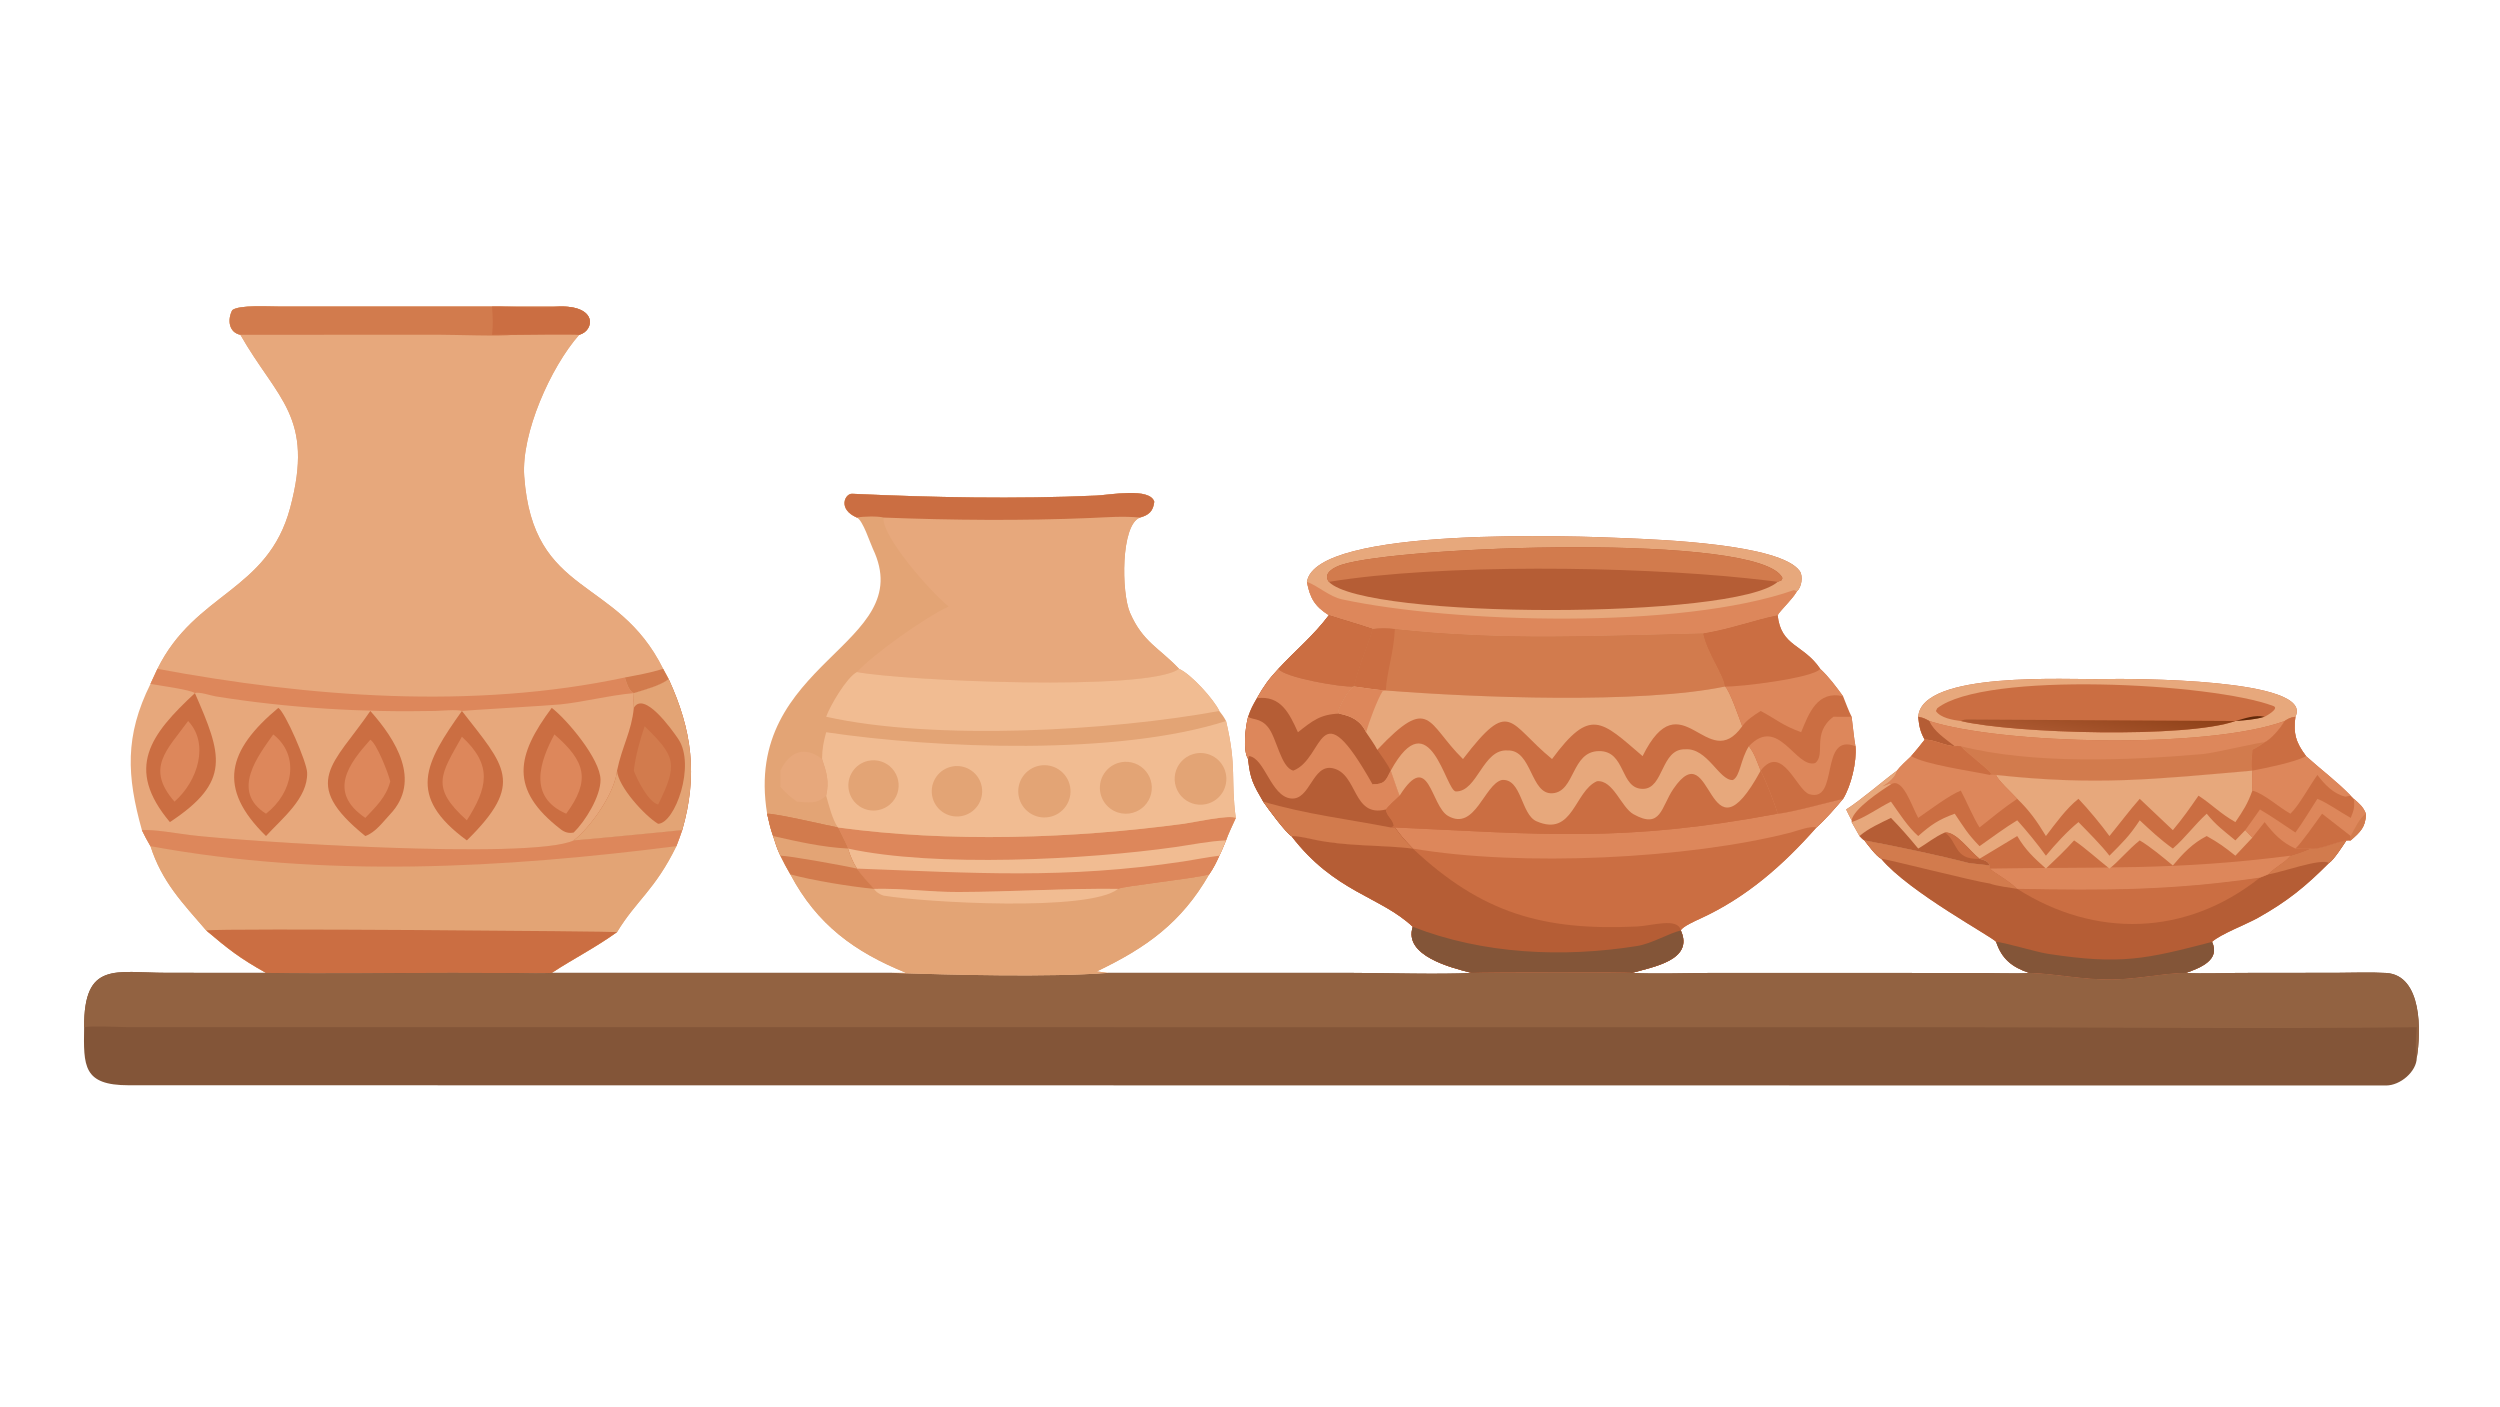 <?xml version="1.0" encoding="UTF-8"?> <svg xmlns="http://www.w3.org/2000/svg" xmlns:xlink="http://www.w3.org/1999/xlink" width="3839" height="2160" viewBox="0 0 3839 2160"><path fill="#E7A87C" transform="matrix(4.219 0 0 4.219 6.10352e-05 0)" d="M87.499 121.859C83.273 120.993 82.705 116.409 84.54 112.887C87.043 110.914 97.682 111.566 101.49 111.565L203.142 111.586C217.634 111.038 216.426 120.361 210.8 121.859C200.375 133.719 189.696 157.757 190.804 173.337C193.947 217.516 224.62 209.599 241.358 243.443L243.377 247.193C251.928 265.859 254.037 282.16 248.305 302.155C247.64 304.011 246.922 306.186 246.176 307.983C238.35 323.998 231.622 327.647 224.588 339.257C216.197 345.242 208.847 348.843 200.821 354.108C197.725 354.407 191.442 354.188 188.043 354.17L164.682 354.103C142.388 354.089 118.986 354.537 96.82 354.108C87.156 348.666 83.318 345.638 75.067 338.666C66.332 328.527 58.968 320.996 54.773 307.983C53.545 305.924 52.709 304.305 51.651 302.155C46.151 282.479 45.335 267.92 54.773 248.916L57.308 243.443C71.053 215.596 97.432 215.324 105.602 184.878C114.543 151.558 100.891 145.375 87.499 121.859Z"></path><path fill="#E7A87C" transform="matrix(4.219 0 0 4.219 6.10352e-05 0)" d="M87.499 121.859C83.273 120.993 82.705 116.409 84.54 112.887C87.043 110.914 97.682 111.566 101.49 111.565L203.142 111.586C217.634 111.038 216.426 120.361 210.8 121.859C200.375 133.719 189.696 157.757 190.804 173.337C193.947 217.516 224.62 209.599 241.358 243.443L243.377 247.193C240.261 249.621 234.558 251.064 230.691 252.28L230.691 252.28C221.716 253.075 212.969 255.425 204.02 256.381C200.117 256.798 168.37 258.614 168.118 258.771L168.118 258.771C166.163 258.148 160.814 258.711 158.434 258.762C131.971 259.331 104.593 257.675 78.459 253.457C76.662 253.167 72.373 251.654 70.943 252.28L70.943 252.28C69.299 251.001 57.894 249.528 54.773 248.916L57.308 243.443C71.053 215.596 97.432 215.324 105.602 184.878C114.543 151.558 100.891 145.375 87.499 121.859Z"></path><path fill="#D27B4D" transform="matrix(4.219 0 0 4.219 6.10352e-05 0)" d="M87.499 121.859C83.273 120.993 82.705 116.409 84.54 112.887C87.043 110.914 97.682 111.566 101.49 111.565L203.142 111.586C217.634 111.038 216.426 120.361 210.8 121.859C209.073 121.556 189.485 121.849 186.772 121.859C182.783 122.483 164.998 121.823 159.382 121.827L87.499 121.859Z"></path><path fill="#CB6E42" transform="matrix(4.219 0 0 4.219 6.10352e-05 0)" d="M203.142 111.586C217.634 111.038 216.426 120.361 210.8 121.859C209.073 121.556 189.485 121.849 186.772 121.859C184.696 121.674 181.276 121.827 179.096 121.859C179.528 117.947 179.349 115.483 179.096 111.586C185.425 111.503 197.896 112.312 203.142 111.586Z"></path><path fill="#DD875B" transform="matrix(4.219 0 0 4.219 6.10352e-05 0)" d="M57.308 243.443C112.499 253.705 172.008 258.398 227.415 246.592C228.17 248.709 228.728 251.306 230.691 252.28L230.691 252.28C221.716 253.075 212.969 255.425 204.02 256.381C200.117 256.798 168.37 258.614 168.118 258.771L168.118 258.771C166.163 258.148 160.814 258.711 158.434 258.762C131.971 259.331 104.593 257.675 78.459 253.457C76.662 253.167 72.373 251.654 70.943 252.28L70.943 252.28C69.299 251.001 57.894 249.528 54.773 248.916L57.308 243.443Z"></path><path fill="#D27B4D" transform="matrix(4.219 0 0 4.219 6.10352e-05 0)" d="M241.358 243.443L243.377 247.193C240.261 249.621 234.558 251.064 230.691 252.28C228.728 251.306 228.17 248.709 227.415 246.592C232.604 245.592 236.283 244.984 241.358 243.443Z"></path><path fill="#E3A475" transform="matrix(4.219 0 0 4.219 6.10352e-05 0)" d="M208.817 305.883C212.211 305.737 248.303 302.154 248.305 302.155C247.64 304.011 246.922 306.186 246.176 307.983C238.35 323.998 231.622 327.647 224.588 339.257C216.197 345.242 208.847 348.843 200.821 354.108C197.725 354.407 191.442 354.188 188.043 354.17L164.682 354.103C142.388 354.089 118.986 354.537 96.82 354.108C87.156 348.666 83.318 345.638 75.067 338.666C66.332 328.527 58.968 320.996 54.773 307.983C53.545 305.924 52.709 304.305 51.651 302.155C55.945 301.808 64.534 303.361 69.124 303.932C87.027 306.159 193.355 313.193 208.817 305.883Z"></path><path fill="#CB6E42" transform="matrix(4.219 0 0 4.219 6.10352e-05 0)" d="M75.067 338.666C80.552 337.746 224.036 338.982 224.588 339.257C216.197 345.242 208.847 348.843 200.821 354.108C197.725 354.407 191.442 354.188 188.043 354.17L164.682 354.103C142.388 354.089 118.986 354.537 96.82 354.108C87.156 348.666 83.318 345.638 75.067 338.666Z"></path><path fill="#DD875B" transform="matrix(4.219 0 0 4.219 6.10352e-05 0)" d="M208.817 305.883C212.211 305.737 248.303 302.154 248.305 302.155C247.64 304.011 246.922 306.186 246.176 307.983C182.872 316.039 117.973 319.631 54.773 307.983C53.545 305.924 52.709 304.305 51.651 302.155C55.945 301.808 64.534 303.361 69.124 303.932C87.027 306.159 193.355 313.193 208.817 305.883Z"></path><path fill="#CB6E42" transform="matrix(4.219 0 0 4.219 6.10352e-05 0)" d="M243.377 247.193C251.928 265.859 254.037 282.16 248.305 302.155C248.303 302.154 212.211 305.737 208.817 305.883C215.142 300.943 223.8 288.528 224.588 280.491C226.425 271.564 229.871 266.265 230.691 257.645C230.549 255.598 230.587 254.338 230.691 252.28L230.691 252.28C234.558 251.064 240.261 249.621 243.377 247.193Z"></path><path fill="#E3A475" transform="matrix(4.219 0 0 4.219 6.10352e-05 0)" d="M243.377 247.193C251.928 265.859 254.037 282.16 248.305 302.155C248.303 302.154 212.211 305.737 208.817 305.883C215.142 300.943 223.8 288.528 224.588 280.491C224.962 286.31 234.713 296.982 239.534 299.84C245.687 299.7 253.279 278.477 246.873 268.976C244.461 265.399 234.347 251.293 230.691 257.645C230.549 255.598 230.587 254.338 230.691 252.28L230.691 252.28C234.558 251.064 240.261 249.621 243.377 247.193Z"></path><path fill="#D27B4D" transform="matrix(4.219 0 0 4.219 6.10352e-05 0)" d="M234.629 264.328C245.968 275.357 246.816 278.125 239.551 292.824C235.996 291.91 231.97 283.915 230.691 280.491C231.234 275.482 232.993 269.091 234.629 264.328Z"></path><path fill="#CB6E42" transform="matrix(4.219 0 0 4.219 6.10352e-05 0)" d="M168.118 258.771L168.118 258.771C183.71 278.877 191.226 284.956 169.923 305.883C147.819 289.7 154.731 277.63 168.118 258.771Z"></path><path fill="#DD875B" transform="matrix(4.219 0 0 4.219 6.10352e-05 0)" d="M168.118 268.151C179.557 278.658 177.337 286.884 169.923 298.565C156.445 286.513 160.484 281.813 168.118 268.151Z"></path><path fill="#CB6E42" transform="matrix(4.219 0 0 4.219 6.10352e-05 0)" d="M70.943 252.28L70.943 252.28C80.766 274.781 84.245 284.464 61.832 299.223C45.371 279.605 54.797 267.284 70.943 252.28Z"></path><path fill="#DD875B" transform="matrix(4.219 0 0 4.219 6.10352e-05 0)" d="M68.472 262.431C76.218 270.575 72.086 284.272 63.507 291.771C52.816 279.504 60.856 272.917 68.472 262.431Z"></path><path fill="#CB6E42" transform="matrix(4.219 0 0 4.219 6.10352e-05 0)" d="M200.821 257.645C206.28 261.811 218.535 276.28 218.573 283.829C218.603 289.863 213.045 298.882 208.817 303.013C207.008 303.415 205.48 302.916 204.09 301.844C185.22 287.279 187.991 274.837 200.821 257.645Z"></path><path fill="#DD875B" transform="matrix(4.219 0 0 4.219 6.10352e-05 0)" d="M201.784 267.31C213.137 277.126 215.062 283.961 206.084 296.164C191.893 290.043 196.63 276.913 201.784 267.31Z"></path><path fill="#CB6E42" transform="matrix(4.219 0 0 4.219 6.10352e-05 0)" d="M134.786 258.771C144.09 269.221 153.491 284.169 142.031 296.334C139.458 299.065 136.725 302.949 132.97 304.297C108.78 284.803 121.589 278.157 134.786 258.771Z"></path><path fill="#DD875B" transform="matrix(4.219 0 0 4.219 6.10352e-05 0)" d="M134.786 269.233C137.116 270.646 141.293 281.297 142.041 284.408C140.533 290.18 136.935 293.445 132.97 297.694C119.029 288.228 127.127 277.82 134.786 269.233Z"></path><path fill="#CB6E42" transform="matrix(4.219 0 0 4.219 6.10352e-05 0)" d="M101.298 257.645C103.792 259.214 111.64 277.278 111.786 281.173C112.135 290.501 102.614 297.923 96.82 304.297C78.854 286.765 82.854 273.052 101.298 257.645Z"></path><path fill="#DD875B" transform="matrix(4.219 0 0 4.219 6.10352e-05 0)" d="M99.451 267.31C109.364 275.076 106.566 288.643 96.82 296.164C83.775 287.979 94.083 274.937 99.451 267.31Z"></path><path fill="#835538" transform="matrix(4.219 0 0 4.219 6.10352e-05 0)" d="M535.636 354.108C540.145 353.838 592.668 353.707 593.999 354.108C602.438 354.552 614.41 354.127 623.108 354.118L720.497 354.138C724.202 354.143 735.46 354.452 738.544 354.108C748.627 354.379 757.583 356.639 768.846 356.495C778.192 356.376 787.696 354.158 795.665 354.108C801.438 354.456 808.955 354.13 814.937 354.112L850.653 354.071C856.344 354.064 862.72 353.782 868.508 354.136C881.674 354.94 881.232 375.628 879.642 385.006C879.565 390.048 873.629 395.111 868.427 395.089L46.878 395.008C30.206 395.002 30.383 388.073 30.621 373.883C30.503 349.695 42.091 354.065 60.513 354.075L96.82 354.108C118.986 354.537 142.388 354.089 164.682 354.103L188.043 354.17C191.442 354.188 197.725 354.407 200.821 354.108L324.647 354.108C346.555 354.807 381.573 355.764 403.204 354.108L492.378 354.105C504.954 354.104 523.587 354.737 535.636 354.108Z"></path><path fill="#926241" transform="matrix(4.219 0 0 4.219 6.10352e-05 0)" d="M535.636 354.108C540.145 353.838 592.668 353.707 593.999 354.108C602.438 354.552 614.41 354.127 623.108 354.118L720.497 354.138C724.202 354.143 735.46 354.452 738.544 354.108C748.627 354.379 757.583 356.639 768.846 356.495C778.192 356.376 787.696 354.158 795.665 354.108C801.438 354.456 808.955 354.13 814.937 354.112L850.653 354.071C856.344 354.064 862.72 353.782 868.508 354.136C881.674 354.94 881.232 375.628 879.642 385.006C878.983 381.764 879.412 377.222 879.642 373.883C820.942 374.557 760.963 373.85 702.182 373.869L46.267 373.849C42.707 373.822 33.51 373.288 30.621 373.883C30.503 349.695 42.091 354.065 60.513 354.075L96.82 354.108C118.986 354.537 142.388 354.089 164.682 354.103L188.043 354.17C191.442 354.188 197.725 354.407 200.821 354.108L324.647 354.108C346.555 354.807 381.573 355.764 403.204 354.108L492.378 354.105C504.954 354.104 523.587 354.737 535.636 354.108Z"></path><path fill="#CB6E42" transform="matrix(4.219 0 0 4.219 6.10352e-05 0)" d="M475.683 211.781C478.881 191.433 574.231 195.1 591.913 195.889C603.078 196.386 648.016 197.921 655.058 207.85C656.359 209.684 655.74 213.811 654.02 215.216C652.114 218.488 647.771 222.318 647.016 223.92C648.24 235.411 656.415 234.399 662.511 243.443C665.759 246.497 668.213 249.837 670.832 253.429C671.683 255.544 672.934 258.941 673.94 260.874C674.37 263.942 674.796 268.846 675.336 271.608C675.843 277.232 673.77 285.95 670.832 290.744C668.108 293.984 664.298 298.353 661.132 301.174C648.923 315.033 635.509 326.741 618.769 334.391C617.232 335.093 612.31 337.276 611.766 338.666C616.666 349.522 601.532 351.914 593.999 354.108C592.668 353.707 540.145 353.838 535.636 354.108C528.222 352.234 510.756 347.848 514.218 337.328C502.358 326.159 485.855 324.89 470.038 304.297C467.886 302.952 461.423 294.183 459.777 291.771C456.103 285.436 455.019 283.527 454.281 276.271C452.272 273.096 453.317 264.407 454.281 260.874C455.343 257.851 455.91 256.854 457.479 254.127C460.081 249.571 461.742 247.257 465.288 243.443C471.662 236.558 477.938 231.529 483.674 223.92C478.516 220.68 476.808 217.677 475.683 211.781Z"></path><path fill="#CB6E42" transform="matrix(4.219 0 0 4.219 6.10352e-05 0)" d="M647.016 296.164C651.229 295.882 665.889 291.878 670.832 290.744C668.108 293.984 664.298 298.353 661.132 301.174C648.923 315.033 635.509 326.741 618.769 334.391C617.232 335.093 612.31 337.276 611.766 338.666C616.666 349.522 601.532 351.914 593.999 354.108C592.668 353.707 540.145 353.838 535.636 354.108C528.222 352.234 510.756 347.848 514.218 337.328C502.358 326.159 485.855 324.89 470.038 304.297C472.467 304.264 475.965 305.085 478.392 305.606C490.043 308.108 502.579 307.483 514.218 308.849C511.367 305.894 510.068 304.518 507.687 301.174C561.352 303.619 590.732 306.739 647.016 296.164L647.016 296.164Z"></path><path fill="#B55D35" transform="matrix(4.219 0 0 4.219 6.10352e-05 0)" d="M470.038 304.297C472.467 304.264 475.965 305.085 478.392 305.606C490.043 308.108 502.579 307.483 514.218 308.849L514.218 308.849C539.359 332.443 561.719 338.82 595.816 337.222C601.167 336.972 610.849 333.809 611.766 338.666L611.766 338.666C616.666 349.522 601.532 351.914 593.999 354.108C592.668 353.707 540.145 353.838 535.636 354.108C528.222 352.234 510.756 347.848 514.218 337.328C502.358 326.159 485.855 324.89 470.038 304.297Z"></path><path fill="#835538" transform="matrix(4.219 0 0 4.219 6.10352e-05 0)" d="M514.218 337.328C539.729 347.313 568.943 348.641 595.91 344.309C601.185 343.462 607.475 339.66 611.766 338.666L611.766 338.666C616.666 349.522 601.532 351.914 593.999 354.108C592.668 353.707 540.145 353.838 535.636 354.108C528.222 352.234 510.756 347.848 514.218 337.328Z"></path><path fill="#DD875B" transform="matrix(4.219 0 0 4.219 6.10352e-05 0)" d="M647.016 296.164C651.229 295.882 665.889 291.878 670.832 290.744C668.108 293.984 664.298 298.353 661.132 301.174C658.859 300.559 654.371 302.306 651.81 303.013C614.511 312.594 553.605 315.585 514.218 308.849L514.218 308.849C511.367 305.894 510.068 304.518 507.687 301.174C561.352 303.619 590.732 306.739 647.016 296.164L647.016 296.164Z"></path><path fill="#E7A87C" transform="matrix(4.219 0 0 4.219 6.10352e-05 0)" d="M475.683 211.781C478.881 191.433 574.231 195.1 591.913 195.889C603.078 196.386 648.016 197.921 655.058 207.85C656.359 209.684 655.74 213.811 654.02 215.216C652.114 218.488 647.771 222.318 647.016 223.92C638.589 225.578 630.49 228.745 619.973 230.525C581.219 231.369 547.262 233.258 507.687 228.934C505.364 228.619 501.893 228.6 499.577 228.934C494.378 227.112 488.959 225.656 483.674 223.92C478.516 220.68 476.808 217.677 475.683 211.781Z"></path><path fill="#DD875B" transform="matrix(4.219 0 0 4.219 6.10352e-05 0)" d="M475.683 211.781L476.018 211.908C480 213.457 483.962 217.185 488.529 218.162C528.992 226.82 611.563 229.278 652.934 214.778C652.934 214.778 653.845 215.145 654.02 215.216C652.114 218.488 647.771 222.318 647.016 223.92C638.589 225.578 630.49 228.745 619.973 230.525C581.219 231.369 547.262 233.258 507.687 228.934C505.364 228.619 501.893 228.6 499.577 228.934C494.378 227.112 488.959 225.656 483.674 223.92C478.516 220.68 476.808 217.677 475.683 211.781Z"></path><path fill="#B55D35" transform="matrix(4.219 0 0 4.219 6.10352e-05 0)" d="M483.674 211.781C481.351 208.603 485.535 206.476 488.267 205.57C508.866 198.739 641.055 193.771 648.764 210.38L648.455 211.181L647.016 211.781C631.702 225.415 496.929 225.491 483.674 211.781Z"></path><path fill="#D27B4D" transform="matrix(4.219 0 0 4.219 6.10352e-05 0)" d="M483.674 211.781C481.351 208.603 485.535 206.476 488.267 205.57C508.866 198.739 641.055 193.771 648.764 210.38L648.455 211.181L647.016 211.781C646.652 211.649 637.091 210.591 635.983 210.475C594.271 206.098 524.408 205.11 483.674 211.781Z"></path><path fill="#B55D35" transform="matrix(4.219 0 0 4.219 6.10352e-05 0)" d="M483.674 223.92C488.959 225.656 494.378 227.112 499.577 228.934C497.583 235.751 494.208 243.019 492.788 249.868L492.788 249.868C490.929 250.459 487.482 256.913 487.013 258.904L487.442 259.733C491.873 260.633 495.164 262.195 497.218 266.518C498.234 268.034 500.616 271.4 501.302 272.897C502.802 275.068 505.075 278.208 506.19 280.491L506.19 280.491C506.837 282.205 508.917 288.669 509.423 289.603C508.186 290.756 505.315 293.381 504.409 294.625C504.587 297.134 507.092 298.159 507.266 300.695L506.19 301.174L507.687 301.174C510.068 304.518 511.367 305.894 514.218 308.849C502.579 307.483 490.043 308.108 478.392 305.606C475.965 305.085 472.467 304.264 470.038 304.297C467.886 302.952 461.423 294.183 459.777 291.771C456.103 285.436 455.019 283.527 454.281 276.271C452.272 273.096 453.317 264.407 454.281 260.874C455.343 257.851 455.91 256.854 457.479 254.127C460.081 249.571 461.742 247.257 465.288 243.443C471.662 236.558 477.938 231.529 483.674 223.92Z"></path><path fill="#B55D35" transform="matrix(4.219 0 0 4.219 6.10352e-05 0)" d="M454.281 276.271L454.57 275.177C460.353 275.875 462.553 289.858 469.869 290.623C476.896 291.357 477.643 278.057 485.034 279.607C494.29 281.549 492.178 297.711 504.409 294.625L504.409 294.625C504.587 297.134 507.092 298.159 507.266 300.695L506.19 301.174L507.687 301.174C510.068 304.518 511.367 305.894 514.218 308.849C502.579 307.483 490.043 308.108 478.392 305.606C475.965 305.085 472.467 304.264 470.038 304.297C467.886 302.952 461.423 294.183 459.777 291.771C456.103 285.436 455.019 283.527 454.281 276.271Z"></path><path fill="#D27B4D" transform="matrix(4.219 0 0 4.219 6.10352e-05 0)" d="M459.777 291.771C475.328 296.379 490.437 298.115 506.19 301.174L507.687 301.174C510.068 304.518 511.367 305.894 514.218 308.849C502.579 307.483 490.043 308.108 478.392 305.606C475.965 305.085 472.467 304.264 470.038 304.297C467.886 302.952 461.423 294.183 459.777 291.771Z"></path><path fill="#DD875B" transform="matrix(4.219 0 0 4.219 6.10352e-05 0)" d="M454.281 260.874C455.708 262.055 458.659 261.198 461.481 264.616C464.722 268.541 466.175 279.37 470.736 280.481C482.388 275.969 479.503 249.886 499.577 285.478C503.939 285.44 504.333 284.259 506.19 280.491L506.19 280.491C506.837 282.205 508.917 288.669 509.423 289.603C508.186 290.756 505.315 293.381 504.409 294.625L504.409 294.625C492.178 297.711 494.29 281.549 485.034 279.607C477.643 278.057 476.896 291.357 469.869 290.623C462.553 289.858 460.353 275.875 454.57 275.177L454.281 276.271C452.272 273.096 453.317 264.407 454.281 260.874Z"></path><path fill="#DD875B" transform="matrix(4.219 0 0 4.219 6.10352e-05 0)" d="M506.19 280.491L506.19 280.491C506.837 282.205 508.917 288.669 509.423 289.603C508.186 290.756 505.315 293.381 504.409 294.625L504.409 294.625C502.469 292.03 500.396 288.599 499.577 285.478C503.939 285.44 504.333 284.259 506.19 280.491Z"></path><path fill="#CB6E42" transform="matrix(4.219 0 0 4.219 6.10352e-05 0)" d="M483.674 223.92C488.959 225.656 494.378 227.112 499.577 228.934C497.583 235.751 494.208 243.019 492.788 249.868C488.694 250.305 467.373 246.618 465.288 243.443C471.662 236.558 477.938 231.529 483.674 223.92Z"></path><path fill="#DD875B" transform="matrix(4.219 0 0 4.219 6.10352e-05 0)" d="M465.288 243.443C467.373 246.618 488.694 250.305 492.788 249.868L492.788 249.868C490.929 250.459 487.482 256.913 487.013 258.904L487.442 259.733C480.515 259.986 477.705 262.365 472.406 266.518C469.293 259.625 466.146 253.007 457.479 254.127C460.081 249.571 461.742 247.257 465.288 243.443Z"></path><path fill="#D27B4D" transform="matrix(4.219 0 0 4.219 6.10352e-05 0)" d="M499.577 228.934C501.893 228.6 505.364 228.619 507.687 228.934C547.262 233.258 581.219 231.369 619.973 230.525C621.291 237.378 627.465 245.64 627.883 249.868L627.883 249.868C597.004 256.278 536.822 253.896 504.409 251.311L504.409 251.311C501.65 251.203 495.752 250.253 492.788 249.868L492.788 249.868C494.208 243.019 497.583 235.751 499.577 228.934Z"></path><path fill="#CB6E42" transform="matrix(4.219 0 0 4.219 6.10352e-05 0)" d="M499.577 228.934C501.893 228.6 505.364 228.619 507.687 228.934C507.356 237.444 504.742 244.517 504.409 251.311C501.65 251.203 495.752 250.253 492.788 249.868L492.788 249.868C494.208 243.019 497.583 235.751 499.577 228.934Z"></path><path fill="#E7A87C" transform="matrix(4.219 0 0 4.219 6.10352e-05 0)" d="M492.788 249.868C495.752 250.253 501.65 251.203 504.409 251.311L504.409 251.311C536.822 253.896 597.004 256.278 627.883 249.868C629.483 251.121 633.19 261.791 634.118 264.328C621.455 282.222 611.967 246.654 597.857 275.209C582.816 262.292 578.878 257.319 564.9 276.271C548.913 263.216 549.913 253.558 532.492 276.271L532.333 276.117C519.376 263.397 520.649 252.411 501.302 272.897C500.616 271.4 498.234 268.034 497.218 266.518C495.164 262.195 491.873 260.633 487.442 259.733L487.013 258.904C487.482 256.913 490.929 250.459 492.788 249.868Z"></path><path fill="#DD875B" transform="matrix(4.219 0 0 4.219 6.10352e-05 0)" d="M492.788 249.868C495.752 250.253 501.65 251.203 504.409 251.311L504.409 251.311L503.237 251.566C501.275 254.648 498.216 262.963 497.218 266.518C495.164 262.195 491.873 260.633 487.442 259.733L487.013 258.904C487.482 256.913 490.929 250.459 492.788 249.868Z"></path><path fill="#CB6E42" transform="matrix(4.219 0 0 4.219 6.10352e-05 0)" d="M640.838 280.491L640.838 280.491C642.444 283.597 646.089 292.703 647.016 296.164L647.016 296.164C590.732 306.739 561.352 303.619 507.687 301.174L506.19 301.174L507.266 300.695C507.092 298.159 504.587 297.134 504.409 294.625C505.315 293.381 508.186 290.756 509.423 289.603C520.227 272.528 520.649 293.318 527.067 296.983C536.874 302.583 540.209 285.558 546.613 283.893C553.862 283.22 553.558 296.441 559.242 298.923C572.6 304.755 573.014 287.936 581.264 284.34C587.224 283.812 590.013 293.819 594.568 296.368C604.628 301.996 604.581 293.711 609.048 287.161C623.663 265.732 621.115 316.744 640.838 280.491Z"></path><path fill="#E7A87C" transform="matrix(4.219 0 0 4.219 6.10352e-05 0)" d="M506.19 280.491C520.479 254.471 526.165 288.037 529.919 288.069C537.807 288.136 539.673 272.521 548.709 273.142C557.722 272.829 556.973 289.343 565.115 288.722C573.332 288.096 571.889 273.562 581.903 273.379C591.945 273.196 589.469 287.264 598.064 287.125C605.619 287.003 604.493 272.499 613.316 272.731C621.481 272.063 625.715 284.184 630.705 283.917C633.406 282.557 633.483 276.347 636.545 271.608C638.639 274.275 639.506 277.298 640.838 280.491C621.115 316.744 623.663 265.732 609.048 287.161C604.581 293.711 604.628 301.996 594.568 296.368C590.013 293.819 587.224 283.812 581.264 284.34C573.014 287.936 572.6 304.755 559.242 298.923C553.558 296.441 553.862 283.22 546.613 283.893C540.209 285.558 536.874 302.583 527.067 296.983C520.649 293.318 520.227 272.528 509.423 289.603C508.917 288.669 506.837 282.205 506.19 280.491Z"></path><path fill="#DD875B" transform="matrix(4.219 0 0 4.219 6.10352e-05 0)" d="M667.323 260.874C669.56 260.916 671.704 260.905 673.94 260.874C674.37 263.942 674.796 268.846 675.336 271.608C675.843 277.232 673.77 285.95 670.832 290.744C665.889 291.878 651.229 295.882 647.016 296.164C646.089 292.703 642.444 283.597 640.838 280.491L640.838 280.491C639.506 277.298 638.639 274.275 636.545 271.608C647.3 260.221 653.557 279.785 660.664 277.747C664.727 274.612 659.24 266.967 667.323 260.874Z"></path><path fill="#CB6E42" transform="matrix(4.219 0 0 4.219 6.10352e-05 0)" d="M640.838 280.491C648.661 270.345 653.987 287.706 658.547 289.061C669.552 292.332 662.078 266.522 675.336 271.608C675.843 277.232 673.77 285.95 670.832 290.744C665.889 291.878 651.229 295.882 647.016 296.164C646.089 292.703 642.444 283.597 640.838 280.491Z"></path><path fill="#CB6E42" transform="matrix(4.219 0 0 4.219 6.10352e-05 0)" d="M619.973 230.525C630.49 228.745 638.589 225.578 647.016 223.92C648.24 235.411 656.415 234.399 662.511 243.443C660.15 246.791 632.68 250.124 627.883 249.868C627.465 245.64 621.291 237.378 619.973 230.525Z"></path><path fill="#DD875B" transform="matrix(4.219 0 0 4.219 6.10352e-05 0)" d="M662.511 243.443C665.759 246.497 668.213 249.837 670.832 253.429C661.483 251.217 658.399 259.58 655.56 266.518C648.379 263.816 646.987 262.066 640.838 258.771C638.407 260.34 635.843 261.946 634.118 264.328C633.19 261.791 629.483 251.121 627.883 249.868L627.883 249.868C632.68 250.124 660.15 246.791 662.511 243.443Z"></path><path fill="#E3A475" transform="matrix(4.219 0 0 4.219 6.10352e-05 0)" d="M311.885 188.38C304.782 185.318 307.561 179.602 310.156 179.721C339.67 181.072 369.328 181.706 398.962 180.378C404.002 180.152 418.495 177.342 420.128 182.61C419.749 186.104 418.101 187.506 414.885 188.38C407.89 191.128 408.152 215.751 411.289 223.023C415.895 233.701 422.071 235.91 429.137 243.443C433.601 245.412 441.803 254.585 443.799 258.771C444.906 260.208 445.391 260.833 446.242 262.431C450.254 279.297 447.882 283.756 449.793 297.694C448.797 299.893 446.973 303.689 446.242 305.883C445.676 307.186 444.412 310.347 443.799 311.453C442.487 314.279 441.859 315.616 440.097 318.247C429.986 335.893 417.128 344.999 399.217 353.56L403.204 354.108C381.573 355.764 346.555 354.807 324.647 354.108L329.847 354.108C311.1 346.517 297.37 336.567 287.673 318.247C286.268 315.839 285.263 313.953 284.041 311.453C282.823 308.929 282.23 306.939 281.386 304.297C280.416 301.661 279.849 298.902 279.21 296.164C270.095 240.444 334.499 235.058 317.711 199.761C316.67 197.572 314.098 189.423 311.885 188.38Z"></path><path fill="#E3A475" transform="matrix(4.219 0 0 4.219 6.10352e-05 0)" d="M279.21 296.164C282.597 296.081 300.765 300.383 304.982 301.174L304.982 301.174C345.568 306.701 390.476 305.252 431.023 299.805C434.259 299.37 447.447 296.456 449.793 297.694C448.797 299.893 446.973 303.689 446.242 305.883C445.676 307.186 444.412 310.347 443.799 311.453C442.487 314.279 441.859 315.616 440.097 318.247C429.986 335.893 417.128 344.999 399.217 353.56L403.204 354.108C381.573 355.764 346.555 354.807 324.647 354.108L329.847 354.108C311.1 346.517 297.37 336.567 287.673 318.247C286.268 315.839 285.263 313.953 284.041 311.453C282.823 308.929 282.23 306.939 281.386 304.297C280.416 301.661 279.849 298.902 279.21 296.164Z"></path><path fill="#DD875B" transform="matrix(4.219 0 0 4.219 6.10352e-05 0)" d="M304.982 301.174C345.568 306.701 390.476 305.252 431.023 299.805C434.259 299.37 447.447 296.456 449.793 297.694C448.797 299.893 446.973 303.689 446.242 305.883C445.676 307.186 444.412 310.347 443.799 311.453C442.487 314.279 441.859 315.616 440.097 318.247C435.023 319.753 408.288 322.562 406.965 323.519C388.379 323.293 367.997 324.599 348.933 324.668C338.661 324.705 328.434 323.273 318.138 323.519L318.138 323.519C315.983 321.105 313.8 318.752 311.885 316.143L311.885 316.143C310.318 313.558 309.554 311.688 308.629 308.849L308.629 308.849C308.497 308.134 305.509 302.304 304.982 301.174Z"></path><path fill="#DD875B" transform="matrix(4.219 0 0 4.219 6.10352e-05 0)" d="M311.885 316.143C353.866 317.699 387.742 320.071 430.811 313.533C435.115 312.88 439.523 311.956 443.799 311.453C442.487 314.279 441.859 315.616 440.097 318.247C435.023 319.753 408.288 322.562 406.965 323.519C388.379 323.293 367.997 324.599 348.933 324.668C338.661 324.705 328.434 323.273 318.138 323.519L318.138 323.519C315.983 321.105 313.8 318.752 311.885 316.143Z"></path><path fill="#F1BC92" transform="matrix(4.219 0 0 4.219 6.10352e-05 0)" d="M308.629 308.849C340.373 315.784 395.472 312.899 427.771 308.307C433.914 307.434 440.096 306.118 446.242 305.883C445.676 307.186 444.412 310.347 443.799 311.453C439.523 311.956 435.115 312.88 430.811 313.533C387.742 320.071 353.866 317.699 311.885 316.143L311.885 316.143C310.318 313.558 309.554 311.688 308.629 308.849Z"></path><path fill="#D27B4D" transform="matrix(4.219 0 0 4.219 6.10352e-05 0)" d="M279.21 296.164C282.597 296.081 300.765 300.383 304.982 301.174L304.982 301.174C305.509 302.304 308.497 308.134 308.629 308.849L308.629 308.849C309.554 311.688 310.318 313.558 311.885 316.143L311.885 316.143C313.8 318.752 315.983 321.105 318.138 323.519C309.867 322.77 295.414 320.408 287.673 318.247C286.268 315.839 285.263 313.953 284.041 311.453C282.823 308.929 282.23 306.939 281.386 304.297C280.416 301.661 279.849 298.902 279.21 296.164Z"></path><path fill="#D27B4D" transform="matrix(4.219 0 0 4.219 6.10352e-05 0)" d="M279.21 296.164C282.597 296.081 300.765 300.383 304.982 301.174L304.982 301.174C305.509 302.304 308.497 308.134 308.629 308.849C299.276 308.374 290.475 306.346 281.386 304.297C280.416 301.661 279.849 298.902 279.21 296.164Z"></path><path fill="#E3A475" transform="matrix(4.219 0 0 4.219 6.10352e-05 0)" d="M281.386 304.297C290.475 306.346 299.276 308.374 308.629 308.849L308.629 308.849C309.554 311.688 310.318 313.558 311.885 316.143C308.261 315.268 287.056 311.413 284.041 311.453C282.823 308.929 282.23 306.939 281.386 304.297Z"></path><path fill="#F1BC92" transform="matrix(4.219 0 0 4.219 6.10352e-05 0)" d="M318.138 323.519C328.434 323.273 338.661 324.705 348.933 324.668C367.997 324.599 388.379 323.293 406.965 323.519C396.486 332.007 336.494 328.448 321.577 325.978C320.377 325.616 318.729 324.653 318.138 323.519Z"></path><path fill="#E7A87C" transform="matrix(4.219 0 0 4.219 6.10352e-05 0)" d="M311.885 188.38C304.782 185.318 307.561 179.602 310.156 179.721C339.67 181.072 369.328 181.706 398.962 180.378C404.002 180.152 418.495 177.342 420.128 182.61C419.749 186.104 418.101 187.506 414.885 188.38C407.89 191.128 408.152 215.751 411.289 223.023C415.895 233.701 422.071 235.91 429.137 243.443C418.059 251.782 328.932 247.82 311.885 244.611C318.205 237.824 336.854 224.642 345.271 220.761C338.451 215.153 320.938 195.254 321.577 188.38C319.689 187.823 313.924 187.952 311.885 188.38Z"></path><path fill="#CB6E42" transform="matrix(4.219 0 0 4.219 6.10352e-05 0)" d="M311.885 188.38C304.782 185.318 307.561 179.602 310.156 179.721C339.67 181.072 369.328 181.706 398.962 180.378C404.002 180.152 418.495 177.342 420.128 182.61C419.749 186.104 418.101 187.506 414.885 188.38C408.66 187.79 403.118 188.275 396.913 188.535C371.886 189.586 346.596 189.347 321.577 188.38C319.689 187.823 313.924 187.952 311.885 188.38Z"></path><path fill="#F1BC92" transform="matrix(4.219 0 0 4.219 6.10352e-05 0)" d="M446.242 262.431C450.254 279.297 447.882 283.756 449.793 297.694C447.447 296.456 434.259 299.37 431.023 299.805C390.476 305.252 345.568 306.701 304.982 301.174L304.982 301.174C302.979 298.353 301.653 292.973 300.703 289.603C301.868 284.335 300.843 281.188 299.216 276.271C299.238 272.464 299.746 270.087 300.703 266.518C340.746 272.471 406.801 275.129 446.242 262.431Z"></path><path fill="#E3A475" transform="matrix(4.219 0 0 4.219 6.10352e-05 0)" d="M378.37 278.672C383.534 277.701 388.506 281.101 389.476 286.266C390.446 291.431 387.045 296.404 381.882 297.373C376.719 298.342 371.749 294.942 370.78 289.778C369.81 284.615 373.208 279.643 378.37 278.672Z"></path><path fill="#E3A475" transform="matrix(4.219 0 0 4.219 6.10352e-05 0)" d="M406.919 277.712C410.172 276.68 413.73 277.482 416.225 279.812C418.721 282.142 419.767 285.636 418.962 288.954C418.157 292.272 415.625 294.898 412.34 295.824C410.517 296.338 408.582 296.292 406.786 295.693C402.903 294.397 400.294 290.749 400.325 286.654C400.355 282.56 403.017 278.95 406.919 277.712Z"></path><path fill="#E3A475" transform="matrix(4.219 0 0 4.219 6.10352e-05 0)" d="M434.17 274.496C439.068 272.979 444.278 275.663 445.888 280.531C447.499 285.4 444.917 290.662 440.082 292.367C436.87 293.5 433.297 292.808 430.739 290.559C428.181 288.309 427.037 284.853 427.749 281.522C428.461 278.19 430.916 275.503 434.17 274.496Z"></path><path fill="#E3A475" transform="matrix(4.219 0 0 4.219 6.10352e-05 0)" d="M346.799 278.942C351.778 278.113 356.492 281.461 357.352 286.436C358.212 291.411 354.896 296.147 349.928 297.039C344.915 297.94 340.127 294.586 339.259 289.566C338.391 284.546 341.774 279.778 346.799 278.942Z"></path><path fill="#E3A475" transform="matrix(4.219 0 0 4.219 6.10352e-05 0)" d="M315.924 276.939C319.141 276.214 322.499 277.277 324.713 279.72C326.928 282.164 327.658 285.61 326.623 288.742C325.589 291.873 322.95 294.206 319.716 294.848C314.802 295.824 310.018 292.667 308.98 287.766C307.943 282.864 311.037 278.039 315.924 276.939Z"></path><path fill="#F1BC92" transform="matrix(4.219 0 0 4.219 6.10352e-05 0)" d="M429.137 243.443C433.601 245.412 441.803 254.585 443.799 258.771C404.436 266.028 340.15 269.702 300.703 260.874C302.036 257.077 308.077 246.618 311.885 244.611C328.932 247.82 418.059 251.782 429.137 243.443Z"></path><path fill="#E7A87C" transform="matrix(4.219 0 0 4.219 6.10352e-05 0)" d="M284.041 280.491C287.329 273.624 292.827 271.292 299.216 276.271C300.843 281.188 301.868 284.335 300.703 289.603C297.278 292.787 294.373 292.055 290.041 291.771C287.248 289.692 286.385 288.981 284.041 286.395L284.041 280.491Z"></path><path fill="#CB6E42" transform="matrix(4.219 0 0 4.219 6.10352e-05 0)" d="M698.175 260.874C699.405 244.132 752.592 247.452 765.388 247.163C775.084 246.944 842.634 246.879 835.461 260.874C834.643 266.982 835.619 270.286 839.337 275.209C844.849 280.201 850.336 284.194 855.6 289.603L856.735 290.744C858.739 292.536 860.142 293.612 861.136 296.164C861.046 301.065 859.13 302.747 855.6 305.883C855.191 305.876 854.394 305.837 854.024 305.883C852.723 307.819 849.467 312.951 847.676 314.129C839.087 322.726 832.67 327.98 821.812 334.087C817.759 336.365 807.974 340.115 805.127 342.821C808.188 349.397 800.979 352.211 795.665 354.108C787.696 354.158 778.192 356.376 768.846 356.495C757.583 356.639 748.627 354.379 738.544 354.108C732.33 352.022 728.577 349.008 726.545 342.821C725.267 341.053 694.764 324.667 684.698 312.564C682.828 311.551 679.969 307.658 678.591 305.883C678.237 305.816 677.168 304.644 676.817 304.297L673.94 299.223L673.94 298.565C673.354 297.571 672.503 295.72 671.955 294.625C677.498 291.093 684.729 284.727 690.441 280.491C691.502 279.024 694.226 276.556 695.627 275.209C697.381 273.172 698.889 271.38 700.529 269.233C698.847 266.094 698.538 264.406 698.175 260.874Z"></path><path fill="#B55D35" transform="matrix(4.219 0 0 4.219 6.10352e-05 0)" d="M678.591 305.883C689.281 307.831 706.144 311.391 716.608 314.129L724.287 315.017L724.287 316.143C726.319 318.084 730.511 319.969 734.217 323.519L734.217 323.519C766.064 324.113 790.368 324.141 822.561 319.432L825.538 318.247C828.256 315.422 831.607 314.042 833.642 311.453C836.473 310.591 838.095 310.079 840.831 308.849C844.107 309.441 850.066 306.461 854.024 305.883C852.723 307.819 849.467 312.951 847.676 314.129C839.087 322.726 832.67 327.98 821.812 334.087C817.759 336.365 807.974 340.115 805.127 342.821C808.188 349.397 800.979 352.211 795.665 354.108C787.696 354.158 778.192 356.376 768.846 356.495C757.583 356.639 748.627 354.379 738.544 354.108C732.33 352.022 728.577 349.008 726.545 342.821C725.267 341.053 694.764 324.667 684.698 312.564C682.828 311.551 679.969 307.658 678.591 305.883Z"></path><path fill="#CB6E42" transform="matrix(4.219 0 0 4.219 6.10352e-05 0)" d="M734.217 323.519C766.064 324.113 790.368 324.141 822.561 319.432C795.648 340.844 762.53 341.521 734.217 323.519Z"></path><path fill="#835538" transform="matrix(4.219 0 0 4.219 6.10352e-05 0)" d="M805.127 342.821C808.188 349.397 800.979 352.211 795.665 354.108C787.696 354.158 778.192 356.376 768.846 356.495C757.583 356.639 748.627 354.379 738.544 354.108C732.33 352.022 728.577 349.008 726.545 342.821C729.093 342.856 741.024 346.502 745.41 347.172C771.937 351.222 781.028 349.11 805.127 342.821Z"></path><path fill="#D27B4D" transform="matrix(4.219 0 0 4.219 6.10352e-05 0)" d="M678.591 305.883C689.281 307.831 706.144 311.391 716.608 314.129L724.287 315.017L724.287 316.143C726.319 318.084 730.511 319.969 734.217 323.519C731.688 323.111 726.461 322.458 724.287 321.594C718.388 320.775 685.718 312.398 684.698 312.564C682.828 311.551 679.969 307.658 678.591 305.883Z"></path><path fill="#D27B4D" transform="matrix(4.219 0 0 4.219 6.10352e-05 0)" d="M840.831 308.849C844.107 309.441 850.066 306.461 854.024 305.883C852.723 307.819 849.467 312.951 847.676 314.129C845.085 312.146 829.928 317.678 825.538 318.247C828.256 315.422 831.607 314.042 833.642 311.453C836.473 310.591 838.095 310.079 840.831 308.849Z"></path><path fill="#E7A87C" transform="matrix(4.219 0 0 4.219 6.10352e-05 0)" d="M698.175 260.874C699.405 244.132 752.592 247.452 765.388 247.163C775.084 246.944 842.634 246.879 835.461 260.874C833.488 261.266 833.231 261.346 831.542 262.431C803.356 272.787 728.121 270.847 702.237 262.431C700.475 261.485 700.132 261.28 698.175 260.874Z"></path><path fill="#CB6E42" transform="matrix(4.219 0 0 4.219 6.10352e-05 0)" d="M713.679 262.431C710.853 262.087 706.284 261.304 704.617 258.799L705.104 257.777C722.426 244.208 805.21 248.558 827.44 256.968C829.827 257.871 824.756 260.645 824.256 260.874C820.869 261.915 817.164 262.15 813.62 262.431C795.894 268.783 733.087 267.032 713.679 262.431Z"></path><defs><linearGradient id="gradient_0" gradientUnits="userSpaceOnUse" x1="766.482" y1="253.47" x2="763.367" y2="270.974"><stop offset="0" stop-color="#8C3F16"></stop><stop offset="1" stop-color="#AC5931"></stop></linearGradient></defs><path fill="url(#gradient_0)" transform="matrix(4.219 0 0 4.219 6.10352e-05 0)" d="M713.679 262.431C714.705 261.885 715.3 261.89 716.418 261.887L813.62 262.431L813.62 262.431C795.894 268.783 733.087 267.032 713.679 262.431Z"></path><path fill="#612809" transform="matrix(4.219 0 0 4.219 6.10352e-05 0)" d="M813.62 262.431C817.232 261.426 820.59 260.128 824.256 260.874C820.869 261.915 817.164 262.15 813.62 262.431L813.62 262.431Z"></path><path fill="#DD875B" transform="matrix(4.219 0 0 4.219 6.10352e-05 0)" d="M698.175 260.874C700.132 261.28 700.475 261.485 702.237 262.431C728.121 270.847 803.356 272.787 831.542 262.431C830.253 264.79 826.694 269.063 824.256 270.199C822.553 271.377 821.649 271.974 819.808 272.897C819.755 274.858 819.103 279.352 819.808 280.491L819.808 280.491C784.314 283.626 762.748 286.017 726.545 282.066C725.664 281.978 725.154 282.021 724.287 282.066L724.72 281.59C723.737 279.911 716.173 274.413 713.679 271.608C712.674 271.439 712.496 271.49 711.469 271.608C707.639 271.396 703.758 269.115 700.529 269.233C698.847 266.094 698.538 264.406 698.175 260.874Z"></path><path fill="#D27B4D" transform="matrix(4.219 0 0 4.219 6.10352e-05 0)" d="M713.679 271.608C740.033 278.234 774.572 276.799 801.689 274.463C806.279 274.068 822.671 270.006 824.256 270.199C822.553 271.377 821.649 271.974 819.808 272.897C819.755 274.858 819.103 279.352 819.808 280.491L819.808 280.491C784.314 283.626 762.748 286.017 726.545 282.066C725.664 281.978 725.154 282.021 724.287 282.066L724.72 281.59C723.737 279.911 716.173 274.413 713.679 271.608Z"></path><path fill="#B55D35" transform="matrix(4.219 0 0 4.219 6.10352e-05 0)" d="M698.175 260.874C700.132 261.28 700.475 261.485 702.237 262.431C703.897 266.265 708.054 268.872 711.469 271.608C707.639 271.396 703.758 269.115 700.529 269.233C698.847 266.094 698.538 264.406 698.175 260.874Z"></path><path fill="#CB6E42" transform="matrix(4.219 0 0 4.219 6.10352e-05 0)" d="M819.808 304.863C821.283 302.98 822.754 301.085 824.256 299.223C827.527 303.424 830.424 306.585 835.461 308.849C836.586 308.802 840.03 308.537 840.831 308.849C838.095 310.079 836.473 310.591 833.642 311.453C831.607 314.042 828.256 315.422 825.538 318.247L822.561 319.432C790.368 324.141 766.064 324.113 734.217 323.519L734.217 323.519C730.511 319.969 726.319 318.084 724.287 316.143L724.287 315.017C723.442 313.267 722.206 313.099 720.498 312.564L734.217 304.297C737.308 309.507 740.19 312.116 744.656 316.143C748.289 312.695 751.555 309.623 754.915 305.883C758.768 308.457 763.913 313.098 767.778 316.143C770.898 313.78 774.849 309.005 778.805 305.883C782.707 308.203 787.388 312.115 790.857 315.017C794.528 310.645 798.037 306.914 803.179 304.297C807.687 306.852 809.581 308.228 813.62 311.453L819.808 304.863Z"></path><path fill="#DD875B" transform="matrix(4.219 0 0 4.219 6.10352e-05 0)" d="M833.642 311.453C831.607 314.042 828.256 315.422 825.538 318.247L822.561 319.432C790.368 324.141 766.064 324.113 734.217 323.519L734.217 323.519C730.511 319.969 726.319 318.084 724.287 316.143C764.763 315.423 791.622 316.88 833.642 311.453Z"></path><path fill="#E7A87C" transform="matrix(4.219 0 0 4.219 6.10352e-05 0)" d="M726.545 282.066C762.748 286.017 784.314 283.626 819.808 280.491C819.743 282.846 819.6 285.424 819.808 287.751C818.067 292.58 816.507 294.984 813.62 299.223C808.006 296.033 805.059 292.751 800.195 289.603C797.02 294.207 794.48 297.834 790.857 302.155L778.805 290.744C775.042 294.994 771.418 299.867 767.778 304.297C764.82 300.214 760.041 294.444 756.505 290.744C752.141 294.152 748.073 299.823 744.656 304.297C741.49 299.044 738.687 295.033 734.217 290.744C732.617 288.958 726.905 283.712 726.545 282.066Z"></path><path fill="#E7A87C" transform="matrix(4.219 0 0 4.219 6.10352e-05 0)" d="M688.259 291.771C691.297 296.035 694.304 300.86 698.175 304.297C702.855 300.201 705.482 298.356 711.469 296.164C715.028 301.411 716.038 303.373 720.498 307.983C724.78 304.963 729.796 301.237 734.217 298.565C737.64 302.378 741.663 307.264 744.656 311.453C747.896 307.465 752.499 302.473 756.505 299.223C759.834 302.64 765.001 307.791 767.778 311.453C772.653 306.533 774.976 304.384 778.805 298.565C782.917 302.397 786.243 305.551 790.857 308.849C795.355 304.959 798.703 300.273 803.179 296.164C806.625 300.432 809.446 302.405 813.62 305.883L817.209 302.155L819.808 304.863L813.62 311.453C809.581 308.228 807.687 306.852 803.179 304.297C798.037 306.914 794.528 310.645 790.857 315.017C787.388 312.115 782.707 308.203 778.805 305.883C774.849 309.005 770.898 313.78 767.778 316.143C763.913 313.098 758.768 308.457 754.915 305.883C751.555 309.623 748.289 312.695 744.656 316.143C740.19 312.116 737.308 309.507 734.217 304.297L720.498 312.564C722.206 313.099 723.442 313.267 724.287 315.017L716.608 314.129C706.144 311.391 689.281 307.831 678.591 305.883C678.237 305.816 677.168 304.644 676.817 304.297L673.94 299.223C678.519 297.8 683.831 293.962 688.259 291.771Z"></path><path fill="#B55D35" transform="matrix(4.219 0 0 4.219 6.10352e-05 0)" d="M688.259 297.694C692.083 301.642 694.697 304.644 698.175 308.849C701.663 306.855 703.884 304.762 707.863 303.013C711.978 302.588 716.9 309.798 720.498 312.564L720.498 312.564C722.206 313.099 723.442 313.267 724.287 315.017L716.608 314.129C706.144 311.391 689.281 307.831 678.591 305.883C678.237 305.816 677.168 304.644 676.817 304.297C679.991 301.514 684.433 299.564 688.259 297.694Z"></path><path fill="#CB6E42" transform="matrix(4.219 0 0 4.219 6.10352e-05 0)" d="M707.863 303.013C711.978 302.588 716.9 309.798 720.498 312.564L720.291 312.575C711.08 312.981 712.6 306.172 707.863 303.013Z"></path><path fill="#DD875B" transform="matrix(4.219 0 0 4.219 6.10352e-05 0)" d="M700.529 269.233C703.758 269.115 707.639 271.396 711.469 271.608C712.496 271.49 712.674 271.439 713.679 271.608C716.173 274.413 723.737 279.911 724.72 281.59L724.287 282.066C725.154 282.021 725.664 281.978 726.545 282.066C726.905 283.712 732.617 288.958 734.217 290.744C729.286 294.024 725.132 297.515 720.498 301.174C718.19 297.538 715.896 291.921 713.679 287.751C709.444 289.443 702.245 294.882 698.175 297.694C695.71 293.177 692.535 282.79 688.259 285.478L687.859 285.171C675.456 289.701 689.098 286.617 690.441 280.491C691.502 279.024 694.226 276.556 695.627 275.209C697.381 273.172 698.889 271.38 700.529 269.233Z"></path><path fill="#CB6E42" transform="matrix(4.219 0 0 4.219 6.10352e-05 0)" d="M700.529 269.233C703.758 269.115 707.639 271.396 711.469 271.608C712.496 271.49 712.674 271.439 713.679 271.608C716.173 274.413 723.737 279.911 724.72 281.59L724.287 282.066C717.511 280.617 700.658 278.281 695.627 275.209C697.381 273.172 698.889 271.38 700.529 269.233Z"></path><path fill="#DD875B" transform="matrix(4.219 0 0 4.219 6.10352e-05 0)" d="M831.542 262.431C833.231 261.346 833.488 261.266 835.461 260.874C834.643 266.982 835.619 270.286 839.337 275.209C844.849 280.201 850.336 284.194 855.6 289.603L853.689 289.97C849.257 288.923 846.109 285.526 843.465 282.066C840.602 286.052 836.655 293.371 833.642 296.164C829.262 293.731 824.027 288.812 819.808 287.751C819.6 285.424 819.743 282.846 819.808 280.491L819.808 280.491C819.103 279.352 819.755 274.858 819.808 272.897C821.649 271.974 822.553 271.377 824.256 270.199C826.694 269.063 830.253 264.79 831.542 262.431Z"></path><path fill="#CB6E42" transform="matrix(4.219 0 0 4.219 6.10352e-05 0)" d="M831.542 262.431C833.231 261.346 833.488 261.266 835.461 260.874C834.643 266.982 835.619 270.286 839.337 275.209C835.335 277.45 824.593 279.558 819.808 280.491C819.103 279.352 819.755 274.858 819.808 272.897C821.649 271.974 822.553 271.377 824.256 270.199C826.694 269.063 830.253 264.79 831.542 262.431Z"></path><path fill="#DD875B" transform="matrix(4.219 0 0 4.219 6.10352e-05 0)" d="M843.465 290.744C847.591 292.461 851.481 295.414 855.6 297.694C856.768 294.772 857.082 293.854 856.735 290.744C858.739 292.536 860.142 293.612 861.136 296.164C861.046 301.065 859.13 302.747 855.6 305.883C855.191 305.876 854.394 305.837 854.024 305.883C850.066 306.461 844.107 309.441 840.831 308.849C840.03 308.537 836.586 308.802 835.461 308.849C830.424 306.585 827.527 303.424 824.256 299.223C822.754 301.085 821.283 302.98 819.808 304.863L817.209 302.155C819.012 299.684 820.79 297.125 822.561 294.625C826.912 297.204 831.244 300.194 835.461 303.013C837.902 299.789 841.124 294.337 843.465 290.744Z"></path><path fill="#CB6E42" transform="matrix(4.219 0 0 4.219 6.10352e-05 0)" d="M845.17 296.164L855.6 304.297L855.6 305.883C855.191 305.876 854.394 305.837 854.024 305.883C850.066 306.461 844.107 309.441 840.831 308.849C840.03 308.537 836.586 308.802 835.461 308.849C837.256 307.397 843.403 298.621 845.17 296.164Z"></path><path fill="#D27B4D" transform="matrix(4.219 0 0 4.219 6.10352e-05 0)" d="M861.136 296.164C861.046 301.065 859.13 302.747 855.6 305.883L855.6 304.297C856.861 301.892 858.956 297.462 861.136 296.164Z"></path><path fill="#E7A87C" transform="matrix(4.219 0 0 4.219 6.10352e-05 0)" d="M690.441 280.491C689.098 286.617 675.456 289.701 687.859 285.171L688.259 285.478C684.633 287.769 674.656 294.36 673.94 298.565C673.354 297.571 672.503 295.72 671.955 294.625C677.498 291.093 684.729 284.727 690.441 280.491Z"></path></svg> 